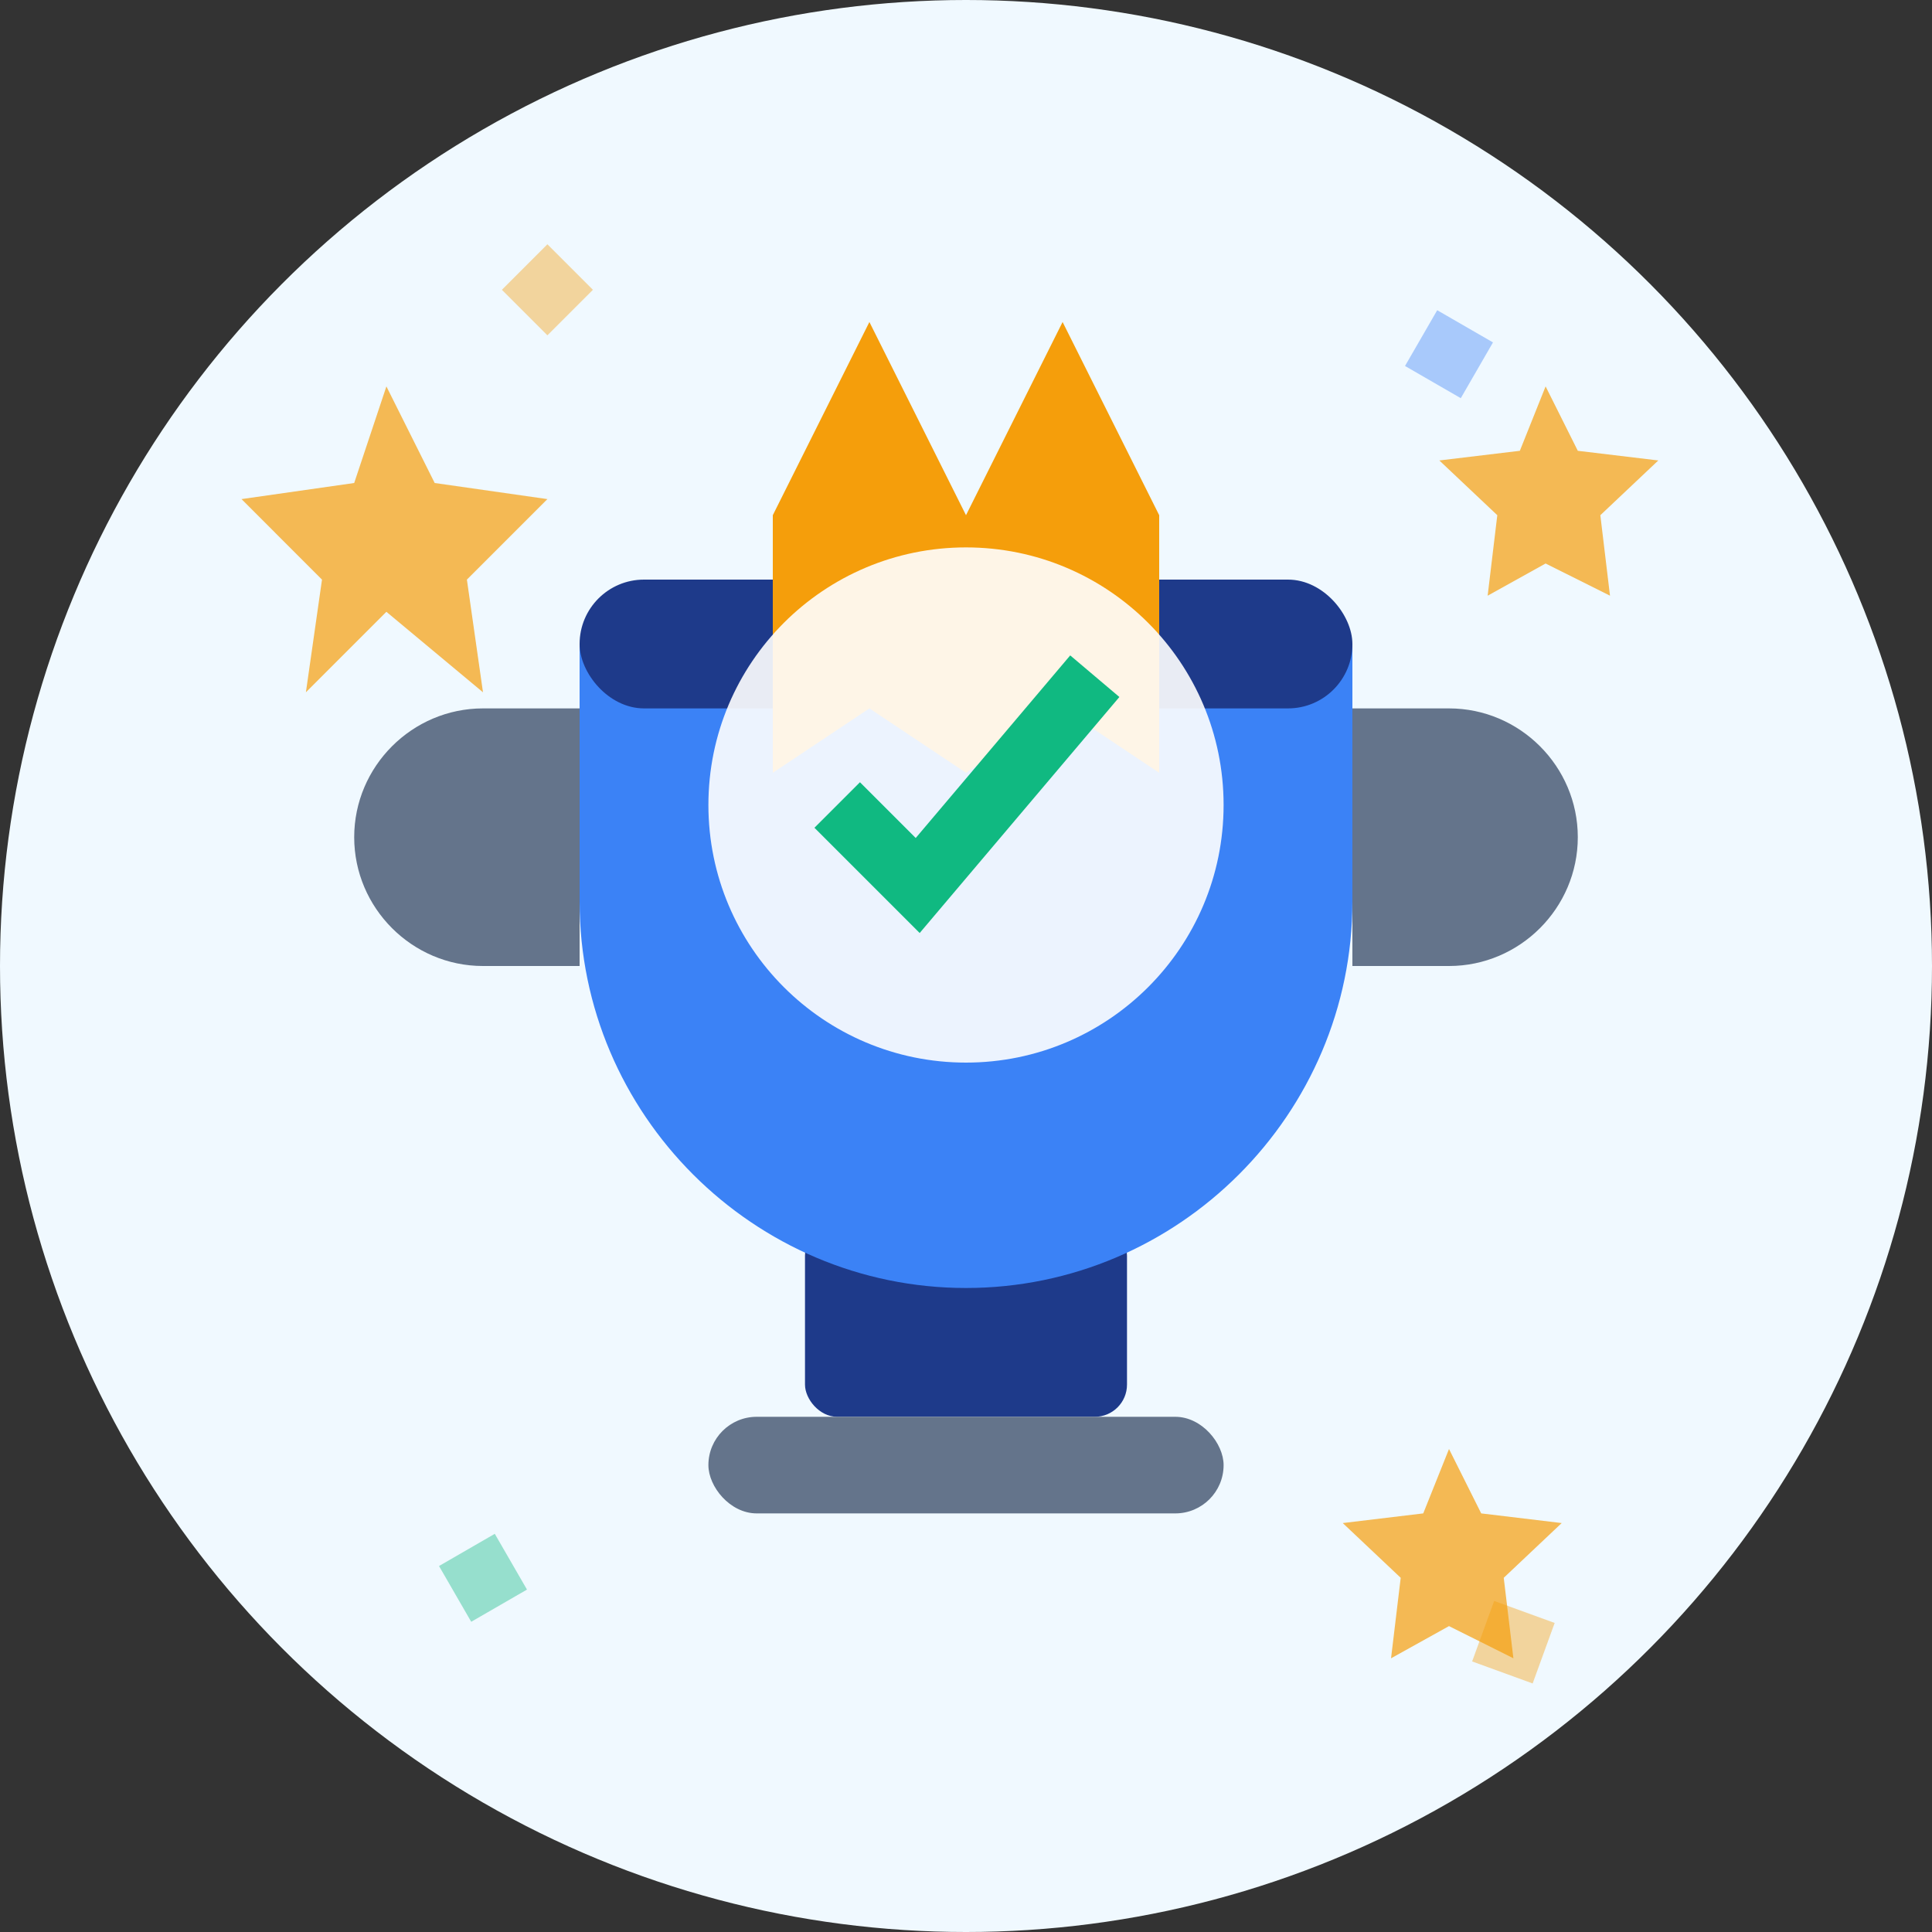 <svg width="60" height="60" viewBox="0 0 60 60" fill="none" xmlns="http://www.w3.org/2000/svg">
  <rect x="0" y="0" width="60" height="60" fill="#333333" stroke="none"/>
  <!-- Background circle -->
  <circle cx="30" cy="30" r="30" fill="#f0f9ff"/>
  
  <!-- Trophy base -->
  <rect x="25" y="38" width="10" height="6" rx="1" fill="#1e3a8a"/>
  <rect x="22" y="44" width="16" height="3" rx="1.5" fill="#64748b"/>
  
  <!-- Trophy cup -->
  <path d="M18 20v8c0 6.6 5.4 12 12 12s12-5.4 12-12v-8H18z" fill="#3b82f6"/>
  <rect x="18" y="18" width="24" height="4" rx="2" fill="#1e3a8a"/>
  
  <!-- Cup handles -->
  <path d="M15 22c-2.2 0-4 1.8-4 4s1.8 4 4 4h3v-8h-3z" fill="#64748b"/>
  <path d="M45 22c2.2 0 4 1.8 4 4s-1.8 4-4 4h-3v-8h3z" fill="#64748b"/>
  
  <!-- Winner ribbon -->
  <path d="M24 16l3-6 3 6v8l-3-2-3 2V16z" fill="#f59e0b"/>
  <path d="M30 16l3-6 3 6v8l-3-2-3 2V16z" fill="#f59e0b"/>
  
  <!-- Stars around -->
  <g opacity="0.7">
    <!-- Star 1 -->
    <path d="M12 12l1.5 3 3.5 0.5-2.5 2.5 0.5 3.5L12 19l-2.5 2.5 0.5-3.5L7.5 15.5l3.5-0.5L12 12z" fill="#f59e0b"/>
    
    <!-- Star 2 -->
    <path d="M48 12l1 2 2.5 0.3-1.8 1.7 0.3 2.5L48 17.5l-1.8 1 0.3-2.5L44.7 14.3l2.5-0.3L48 12z" fill="#f59e0b"/>
    
    <!-- Star 3 -->
    <path d="M45 45l1 2 2.5 0.3-1.8 1.7 0.3 2.5L45 50.5l-1.8 1 0.3-2.5L41.7 47.3l2.5-0.3L45 45z" fill="#f59e0b"/>
  </g>
  
  <!-- Achievement badge -->
  <circle cx="30" cy="25" r="8" fill="white" opacity="0.9"/>
  <path d="M26 25l2.5 2.5L34 21" stroke="#10b981" stroke-width="2" fill="none"/>
  
  <!-- Celebration confetti -->
  <g opacity="0.4">
    <rect x="16" y="8" width="2" height="2" fill="#f59e0b" transform="rotate(45 17 9)"/>
    <rect x="44" y="10" width="2" height="2" fill="#3b82f6" transform="rotate(30 45 11)"/>
    <rect x="14" y="48" width="2" height="2" fill="#10b981" transform="rotate(60 15 49)"/>
    <rect x="46" y="50" width="2" height="2" fill="#f59e0b" transform="rotate(20 47 51)"/>
  </g>
</svg>
